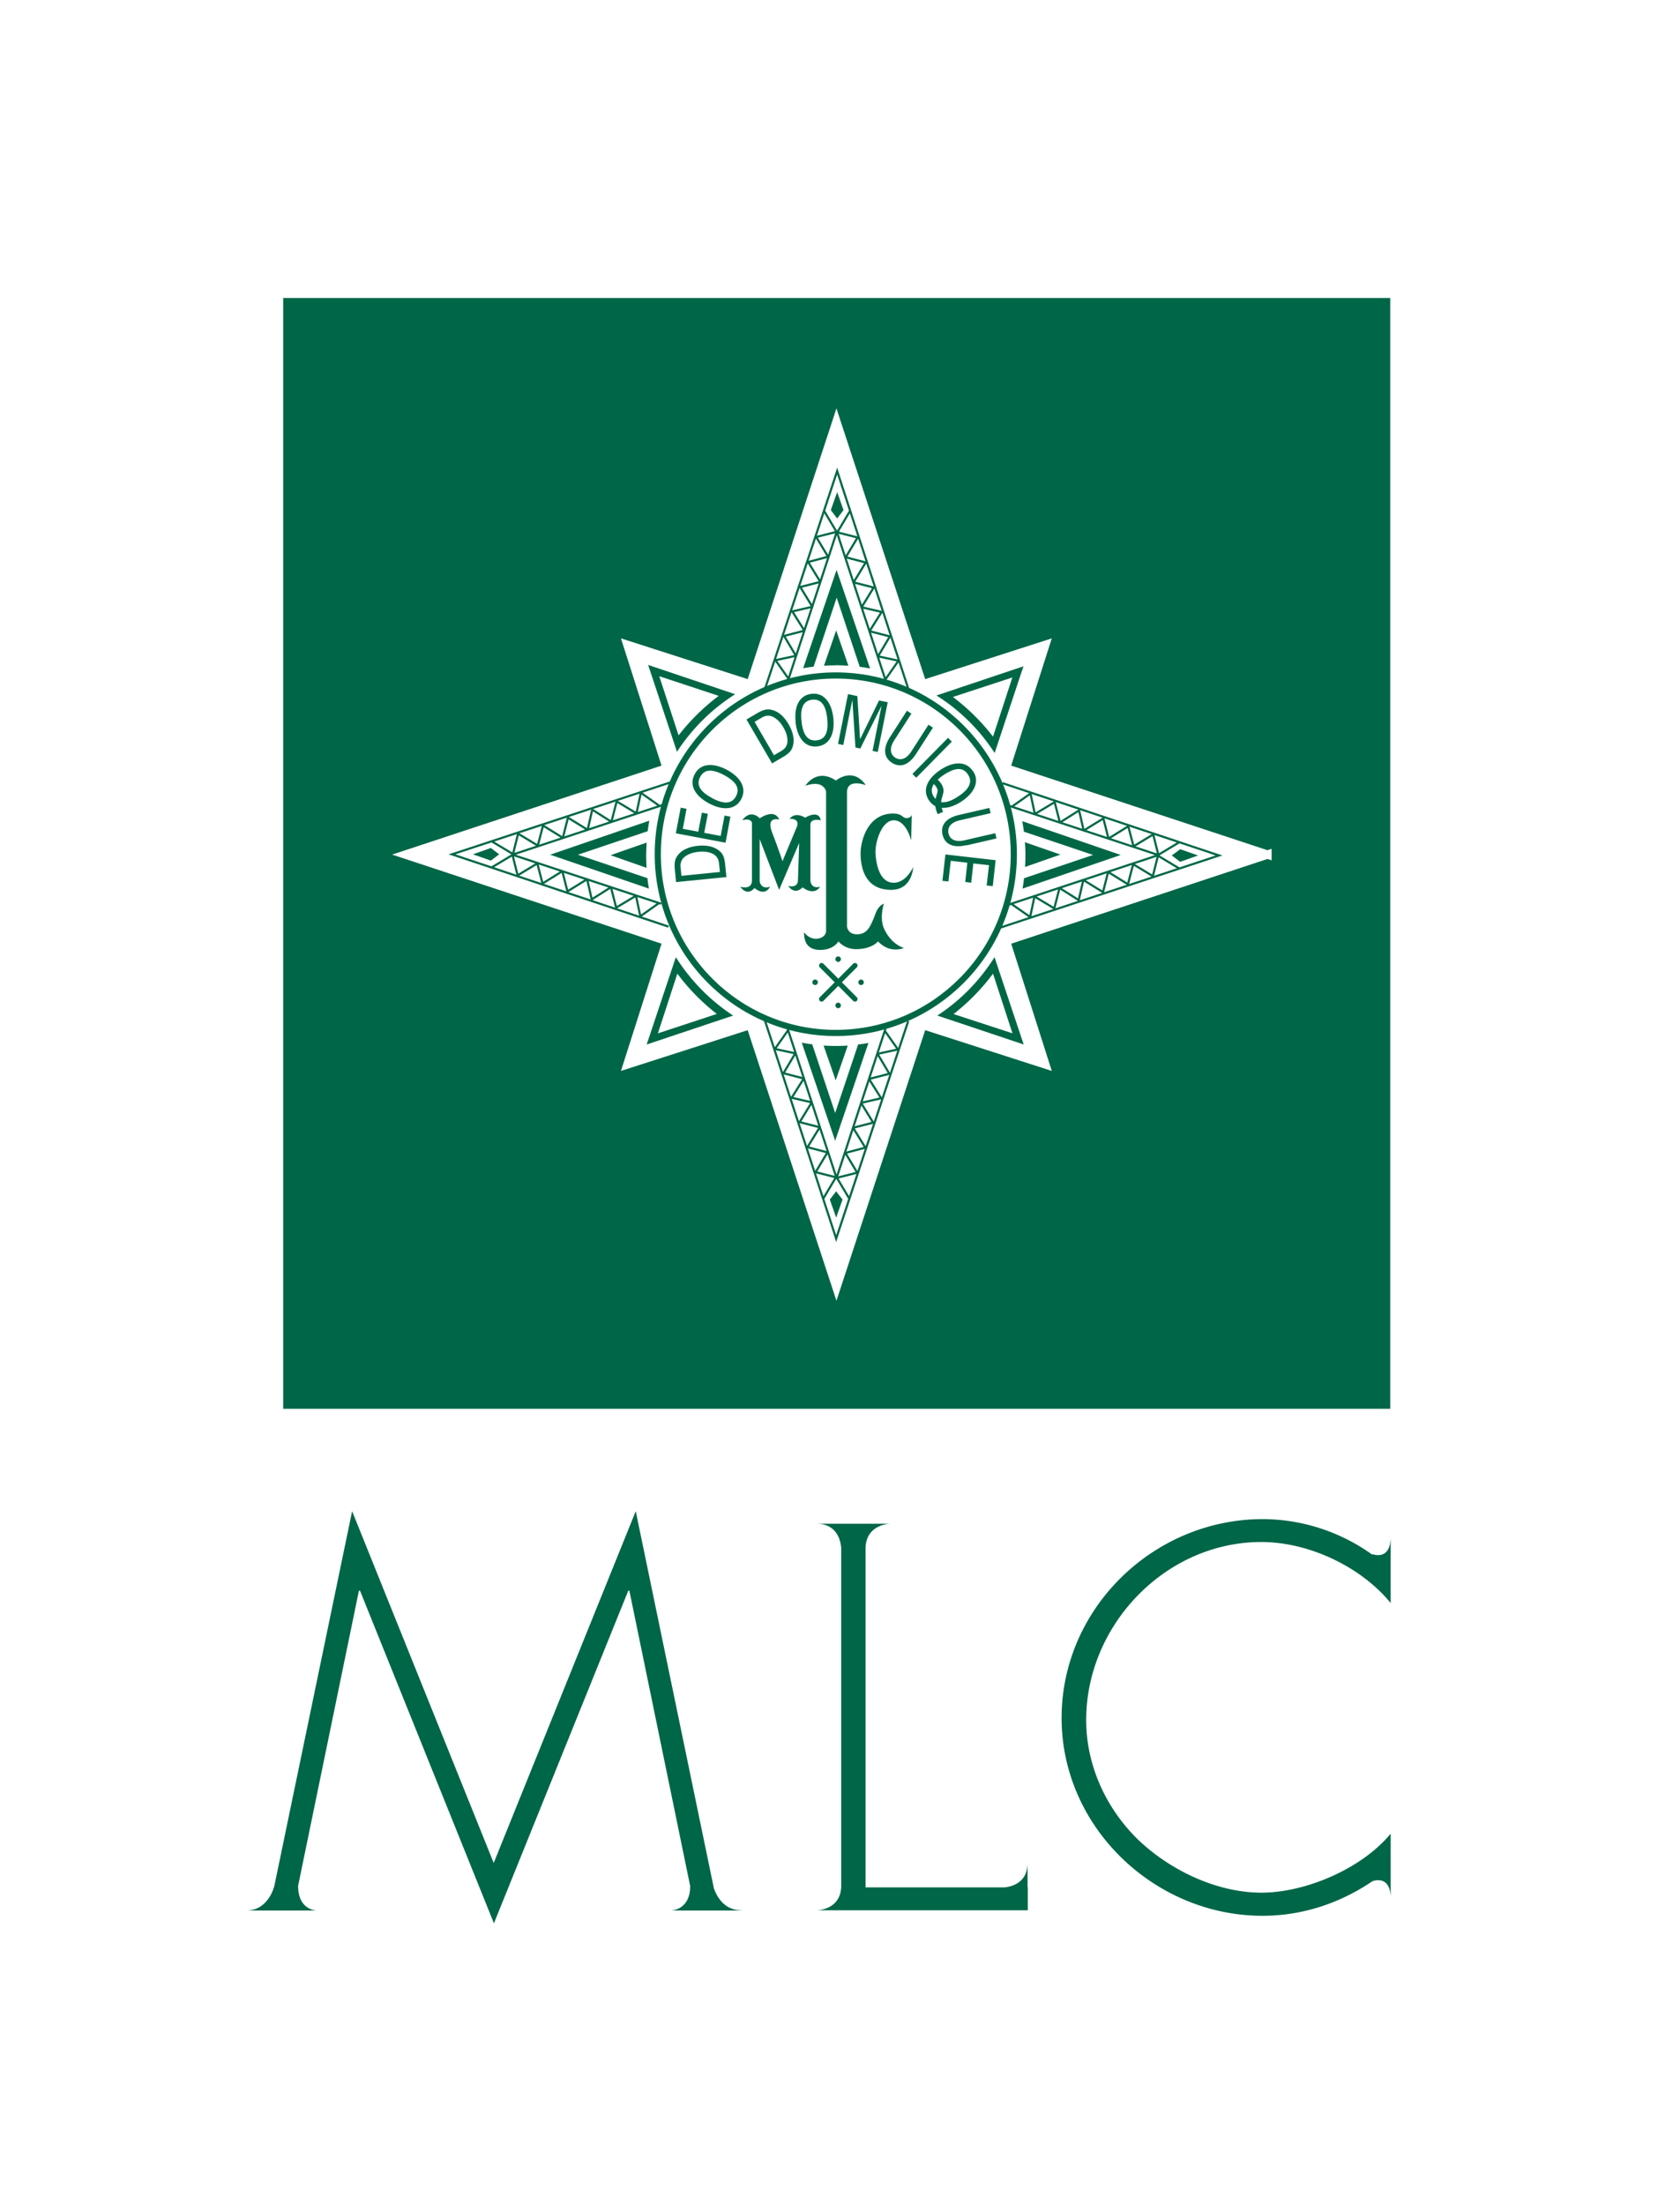 <svg width="125" height="164" viewBox="0 0 125 164" fill="none" xmlns="http://www.w3.org/2000/svg"><path d="M125 0H0v164h125V0z" fill="#fff"/><path d="M103.44 22.165H21.07v82.614h82.37V22.165z" fill="#006648"/><path d="M94.305 63.56L74.85 69.99l2.93 9.182-9.14-2.94-6.405 19.519-6.405-19.519-9.15 2.94 2.93-9.183-19.447-6.428 19.447-6.42-2.93-9.182 9.15 2.94 6.405-19.528L68.639 50.9l9.14-2.94-2.93 9.182 19.456 6.42z" fill="#fff"/><path d="M94.305 63.56L74.85 69.99l2.93 9.182-9.14-2.94-6.405 19.519-6.405-19.519-9.15 2.94 2.93-9.183-19.447-6.428 19.447-6.42-2.93-9.182 9.15 2.94 6.405-19.528L68.639 50.9l9.14-2.94-2.93 9.182 19.456 6.42z" stroke="#fff" stroke-width=".62"/><path fill-rule="evenodd" clip-rule="evenodd" d="M48.713 63.533c0-7.467 6.035-13.524 13.474-13.524 7.44 0 13.475 6.057 13.475 13.524 0 7.467-6.035 13.524-13.475 13.524-7.44 0-13.474-6.057-13.474-13.524zm13.474-13.065c-7.187 0-13.017 5.851-13.017 13.065 0 7.213 5.83 13.065 13.017 13.065 7.188 0 13.017-5.852 13.017-13.065 0-7.214-5.83-13.065-13.017-13.065z" fill="#006746"/><path d="M56.932 51.206l5.357-16.17 5.32 16.282" stroke="#006746" stroke-width=".16"/><path d="M63.207 38.07l-.908 1.525 1.51.382-.88 1.47 1.483.39-.899 1.48 1.492.381-.899 1.47 1.493.344-.9 1.433 1.511.39-.88 1.48 1.52.326-.936 1.34m-4.58-12.449l.91 1.526-1.512.381.88 1.47-1.482.391.908 1.48-1.492.38.899 1.47-1.492.345.899 1.433-1.511.39.88 1.48-1.52.325.946 1.35m7.276.25L62.262 39.55 58.637 50.6" stroke="#006746" stroke-width=".16" stroke-linecap="round" stroke-linejoin="round"/><path d="M62.29 38.563l.472-.624-.473-1.34-.473 1.34.473.624z" fill="#006746"/><path d="M49.739 68.92l-16.11-5.378 16.221-5.34" stroke="#006746" stroke-width=".16"/><path d="M36.65 62.612l1.52.911.38-1.516 1.465.884.39-1.489 1.473.912.38-1.498 1.465.903.343-1.498 1.427.902.39-1.516 1.473.884.325-1.526 1.335.94M36.613 64.5l1.52-.911.38 1.516 1.465-.884.39 1.489 1.473-.912.38 1.498 1.465-.903.343 1.498 1.427-.902.39 1.516 1.473-.883.325 1.525 1.344-.949m.25-7.303L38.124 63.57l11.003 3.628" stroke="#006746" stroke-width=".16" stroke-linecap="round" stroke-linejoin="round"/><path d="M37.141 63.542l-.62-.474-1.336.474 1.335.465.621-.465z" fill="#006746"/><path d="M67.573 75.953l-5.358 16.17-5.32-16.282" stroke="#006746" stroke-width=".16"/><path d="M61.288 89.089l.908-1.526-1.51-.381.88-1.47-1.483-.39.908-1.48-1.492-.382.899-1.47-1.492-.344.899-1.432-1.511-.391.88-1.48-1.52-.325.946-1.34m4.579 12.448L62.27 87.6l1.511-.38-.88-1.47 1.483-.392-.909-1.479 1.493-.381-.9-1.47 1.493-.344-.9-1.433 1.512-.39-.88-1.48 1.52-.326-.946-1.34m-7.277-.25l3.653 11.154 3.624-11.052" stroke="#006746" stroke-width=".16" stroke-linecap="round" stroke-linejoin="round"/><path d="M62.215 88.606l-.473.614.473 1.34.473-1.34-.473-.614z" fill="#006746"/><path d="M74.59 58.248l16.11 5.378-16.222 5.35" stroke="#006746" stroke-width=".16"/><path d="M87.677 64.556l-1.52-.912-.38 1.517-1.465-.884-.389 1.489-1.474-.912-.38 1.498-1.464-.903-.343 1.498-1.428-.902-.39 1.516-1.473-.884-.324 1.526-1.345-.94m12.403-4.596l-1.52.912-.38-1.516-1.465.883-.39-1.488-1.473.912-.38-1.498-1.465.902-.343-1.498-1.427.903-.39-1.517-1.473.884-.325-1.526-1.344.95m-.25 7.303l11.114-3.675-11.003-3.629" stroke="#006746" stroke-width=".16" stroke-linecap="round" stroke-linejoin="round"/><path d="M87.188 63.626l.62.474 1.335-.474-1.335-.465-.62.465zm-26.65-14.048l1.715-5.126 1.715 5.144c.26.028.52.075.77.121l-2.494-7.33-2.484 7.312c.25-.047.51-.084.77-.112" fill="#006746"/><path d="M62.187 49.475c.315 0 .63.02.936.038l-.908-2.624-.908 2.624c.296-.019.584-.028.89-.028m13.867 11.601c.047.26.084.512.121.772l5.144 1.73-5.135 1.731c-.028.26-.065.521-.111.772l7.304-2.502-7.323-2.512v.009z" fill="#006746"/><path d="M78.9 63.56l-2.642-.92a12.791 12.791 0 01.009 1.842l2.633-.921zm-30.718 1.76l-5.181-1.75 5.19-1.749c.037-.26.075-.521.12-.781l-7.377 2.53 7.35 2.521a10.335 10.335 0 01-.111-.772" fill="#006746"/><path d="M48.079 63.635c0-.326.018-.642.037-.968l-2.688.94 2.679.94a14.924 14.924 0 01-.028-.912zm15.767 14.058l-1.706 5.089-1.705-5.108a22.89 22.89 0 01-.779-.12l2.484 7.293 2.475-7.275c-.25.046-.51.084-.769.111" fill="#006746"/><path d="M62.188 77.795c-.306 0-.612-.01-.909-.028l.9 2.586.898-2.586a13.67 13.67 0 01-.89.028zm-13.96-28.329l2.142 6.448a14.306 14.306 0 014.329-4.28l-6.47-2.177v.01zm2.262 5.229l-1.437-4.4 4.422 1.46a15.76 15.76 0 00-2.985 2.94m-2.363 22.988l6.423-2.149a14.307 14.307 0 01-4.264-4.345l-2.169 6.494h.01zm5.209-2.27l-4.385 1.442 1.446-4.438a15.524 15.524 0 002.939 2.996m16.342-23.686a14.098 14.098 0 014.329 4.28l2.14-6.448-6.47 2.168zm1.223.111l4.422-1.45-1.437 4.4a15.794 15.794 0 00-2.985-2.95zm3.096 19.352a14.175 14.175 0 01-4.255 4.344l6.424 2.15-2.17-6.495zm-.112 1.228l1.447 4.437-4.385-1.433a15.487 15.487 0 002.93-2.995" fill="#006746"/><path d="M61.13 74.306l2.485-2.493m0 2.493l-2.484-2.493" stroke="#006746" stroke-width=".38" stroke-linecap="round" stroke-linejoin="round"/><path d="M64.07 73.264a.206.206 0 00.203-.204.206.206 0 00-.204-.205.206.206 0 00-.204.205c0 .111.093.204.204.204zm-1.706-1.721a.206.206 0 00.204-.205.206.206 0 00-.204-.204.206.206 0 00-.204.204c0 .112.093.205.204.205zm-1.714 1.721a.206.206 0 00.203-.204.206.206 0 00-.204-.205.206.206 0 00-.204.205c0 .111.093.204.204.204zm1.714 1.722a.206.206 0 00.204-.205.206.206 0 00-.204-.205.206.206 0 00-.204.205c0 .111.093.204.204.204zm-2.438-16.542s.816-1.358 2.271-.39c0 0 1.252-1.061 2.225.343 0 0-1.4-.53-1.4.53v9.983s.047.577.723.577c.677 0 .927-.381 1.252-1.163.148-.335.24-.874.769-1.116 0 0-.371 1.107.046 1.935.575 1.163 1.446 1.358 1.446 1.358s-1.01.484-1.928-.484c0 0-.436.577-1.64.577-.872 0-1.307-.577-1.307-.577s-.334.633-1.354.633-1.205-.68-1.205-1.312c0 0 .334.484.872.484.537 0 .769-.335.769-.577V58.881s-.148-.92-1.548-.437" fill="#006746"/><path d="M67.84 60.62l-.045 1.89s-.343-1.452-1.252-1.498c-.917-.047-1.446 1.6-1.4 2.465.047.875.334 2.177 1.354 2.177.945 0 1.446-1.163 1.446-1.163s-.046 1.693-1.64 1.693c-1.938 0-2.272-1.646-2.272-2.716 0-.921.529-2.959 2.41-2.959.723 0 .677.335 1.01.335.334 0 .39-.242.39-.242m-12.605.409s.528-.874 1.297-.148c0 0 1.066-.773 1.446.093 0 0-1.01-.289-.528.967s.77 2.13.77 2.13l1.01-2.418s.435-.772-.482-.726c0 0 .333-.577 1.158-.093 0 0 1.01-.633 1.16.195 0 0-.77-.195-.77.335v4.168s.046.633.723.438c0 0-.39.725-1.307.046 0 0-.529.633-1.066-.102 0 0 .677.195.723-.391l.093-2.81-1.493 3.49-1.446-3.778v3.154s.093.632.77.39c0 0-.334.773-1.16.094 0 0-.481.679-1.056-.093 0 0 .871.288.871-.484v-4.261s-.046-.39-.723-.196m-4.524 4.131l-.065-.623c-.046-.428.148-.68.352-.828.306-.214.63-.298.983-.335.352-.037.686-.019 1.029.13.222.103.463.307.5.745l.065.623-2.855.288h-.009zm3.346.093l-.102-1.023c-.037-.288-.092-.586-.306-.819-.398-.409-1-.558-1.714-.483-.714.074-1.28.335-1.576.818-.167.27-.167.577-.148.856l.101 1.023 3.745-.372zm2.096-11.545l.537-.317c.37-.223.677-.148.89-.027.324.186.538.446.714.753.176.298.306.623.306.995 0 .242-.084.55-.464.763l-.538.317-1.445-2.484zm1.306 3.088l.89-.52c.241-.159.492-.336.603-.624.213-.53.093-1.144-.269-1.767-.361-.624-.834-1.024-1.4-1.098-.315-.038-.584.093-.843.223l-.89.52 1.9 3.257.01.01zm-3.466 5.899l-3.699-.698.362-1.907.435.084-.278 1.488 1.15.214.268-1.414.445.084-.269 1.414 1.224.232.287-1.516.436.084-.361 1.935zm16.36.874l3.735.428-.213 1.926-.454-.046.176-1.508-1.168-.13-.158 1.433-.445-.056.158-1.433-1.233-.14-.176 1.536-.445-.047.223-1.963zm-17.36-4.195c-.714-.382-1.252-.875-.89-1.563.361-.698 1.075-.521 1.789-.14.686.372 1.251.865.88 1.563-.361.698-1.093.512-1.788.14h.009zm-.223.4c.973.52 1.947.52 2.392-.326.445-.856-.102-1.656-1.075-2.177-.974-.512-1.947-.52-2.392.335-.454.856.102 1.656 1.075 2.168zm6.879-6.094c-.093-.8.009-1.526.787-1.619.779-.084 1.038.596 1.122 1.405.083.782-.01 1.526-.788 1.619-.779.084-1.038-.623-1.122-1.396v-.009zm-.446.056c.12 1.098.668 1.907 1.622 1.795.955-.111 1.307-1.014 1.187-2.111-.12-1.098-.667-1.908-1.622-1.796-.955.112-1.307 1.014-1.177 2.112m6.384-1.2h-.009l-1.566 3.154-.362-.075-.232-3.517h-.009l-.667 3.331-.39-.084.742-3.703.695.15.204 3.209 1.41-2.884.648.13-.742 3.703-.389-.084.667-3.33zm2.596 3.516c-.52.828-1.168 1.117-1.817.698-.658-.419-.658-1.144-.12-1.954l1.233-1.916.333.214-1.297 2.019c-.343.549-.288 1.004.092 1.256.38.242.816.111 1.177-.428l1.298-2.02.334.215-1.233 1.916zm3.736 6.82c-.946.233-1.613-.019-1.79-.772-.175-.763.325-1.275 1.27-1.48l2.216-.511.093.39-2.336.54c-.63.158-.9.521-.797.968.102.446.51.651 1.14.52l2.336-.539.092.39-2.215.513-.01-.02zm-1.382-7.977l-2.647 2.684.283.282 2.647-2.685-.283-.281zm1.855 2.488c-.529-.81-1.493-.716-2.41-.112-.918.605-1.4 1.452-.872 2.261.14.205.297.354.482.447.019.167.075.362.176.595l.4-.177a1.622 1.622 0 01-.103-.297c.445.037.964-.14 1.465-.466.917-.604 1.4-1.451.871-2.26l-.01.009zm-2.91.949c.147.149.314.363.277.558a3.128 3.128 0 01-.074.28c-.028.083-.046.176-.074.269a1.168 1.168 0 01-.13-.158c-.222-.344-.185-.66 0-.95zm1.797.93c-.426.28-.88.484-1.26.41.01-.13.046-.242.083-.373.028-.093.056-.204.084-.316.083-.419-.204-.781-.418-.977.14-.13.297-.25.464-.363.677-.437 1.363-.679 1.789-.018.426.66-.074 1.2-.742 1.637" fill="#006746"/><path d="M103.472 114.297c0 1.835-1.356 1.294-1.356 1.294v.049a14.037 14.037 0 00-8.15-2.654c-8.134 0-14.978 6.635-14.978 14.793s6.958 14.711 14.945 14.711c2.973 0 5.766-.934 8.183-2.572 0 0 1.356-.54 1.356 1.278v-4.816c-2.123 2.588-6.305 4.39-9.62 4.39-3.316 0-6.811-1.671-9.196-3.964-2.401-2.359-3.838-5.537-3.838-8.879 0-7.061 5.896-13.237 13.034-13.237 3.528 0 7.415 1.835 9.62 4.538v-4.931zm-27.016 26.08v-1.818c0 1.556-1.323 1.785-1.731 1.818H64.402v-25.228c.033-1.802 1.83-1.818 1.83-1.818H60.76c1.83 0 1.83 1.851 1.83 1.851v25.064c0 1.835-1.83 1.835-1.83 1.835h15.713v-1.72l-.017.016zm-21.298 1.704c-1.355 0-1.878-1.163-2.042-1.638l-5.814-28.046-10.568 26.162-10.535-26.162-5.782 27.849s-.409 1.851-2.09 1.851h5.242s-1.388.001-1.388-1.834l4.524-21.952h.082l9.963 24.737 9.996-24.737h.082l4.524 21.968c0 1.802-1.42 1.818-1.42 1.818h5.242l-.016-.016z" fill="#006648"/></svg>
